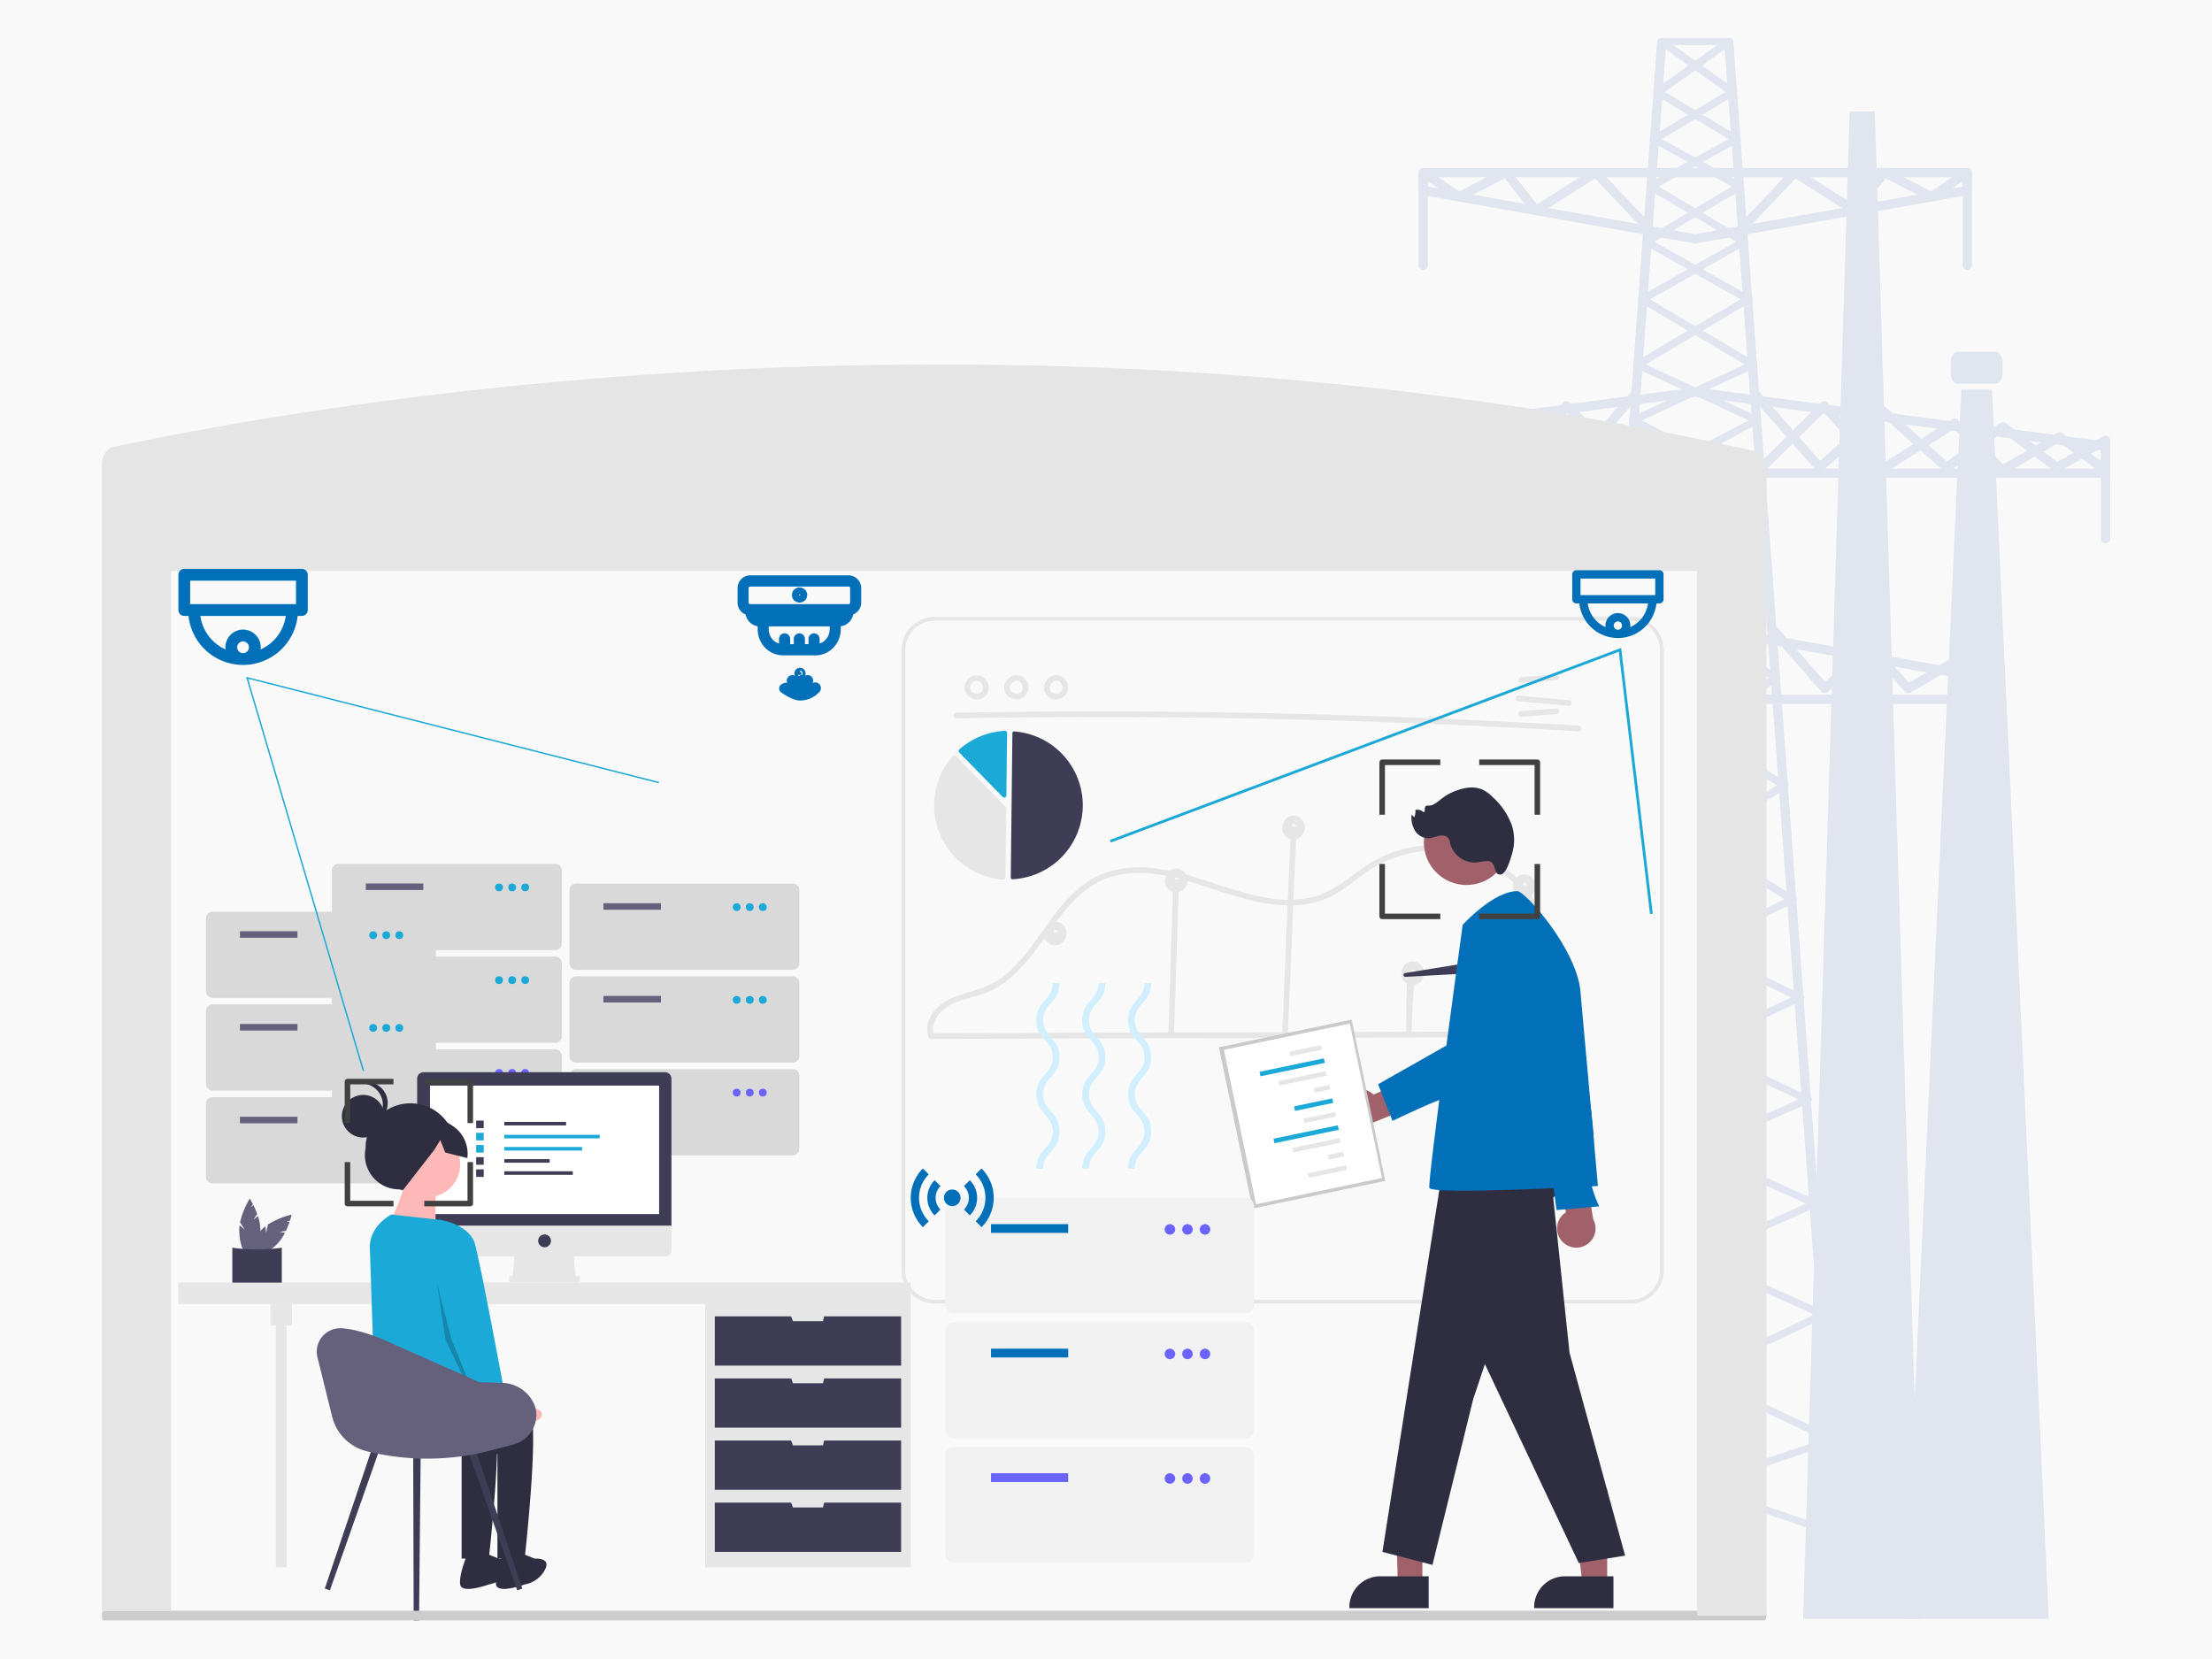 <svg xmlns="http://www.w3.org/2000/svg" xmlns:xlink="http://www.w3.org/1999/xlink" width="800" height="600" viewBox="0 0 800 600"><rect x="0" y="0" width="800" height="600" fill="#808080" stroke="none"/><defs><clipPath id="b"><rect width="800" height="600"></rect></clipPath></defs><g id="a" clip-path="url(#b)"><rect width="800" height="600" fill="#f9f9f9"></rect><g transform="translate(-506.65 -2098.636)"><g transform="translate(969.676 2112.424)"><path d="M233.986-14.258H181.818l20.537-444.521h11.093L233.986-14.258" transform="translate(43.961 585.911)" fill="#e1e5f0"></path><path d="M208.1-452.6H194.324c-1.357,0-2.465-1.7-2.474-3.789l-.022-3.971c-.011-2.107,1.088-3.82,2.452-3.82H208.14c1.366,0,2.463,1.713,2.452,3.82l-.02,3.971c-.011,2.094-1.119,3.789-2.476,3.789" transform="translate(50.653 577.628)" fill="#e1e5f0"></path><path d="M202.612,155.535H159.829L176.673-389.55h9.1l16.842,545.085" transform="translate(29.258 416.118)" fill="#e1e5f0"></path><path d="M181.381-384.484h-11.3c-1.112,0-2.022-1.39-2.031-3.108l-.016-3.255c-.009-1.731.89-3.135,2.011-3.135h11.367c1.119,0,2.02,1.4,2.009,3.135l-.016,3.255c-.009,1.718-.917,3.108-2.029,3.108" transform="translate(34.747 565.984)" fill="#e1e5f0"></path><g transform="translate(0 0)"><path d="M212.546,41.561a1.539,1.539,0,0,1-1.664-1.2L169.244-527.4H148.152L106.514,40.363a1.523,1.523,0,0,1-1.76,1.2c-.92-.039-1.624-.639-1.573-1.34l41.725-568.957a1.542,1.542,0,0,1,1.666-1.2h24.249a1.541,1.541,0,0,1,1.666,1.2L214.215,40.22c.051.7-.654,1.3-1.573,1.34h-.1" transform="translate(-8.619 529.936)" fill="#e1e5f0"></path><path d="M105.818,12.6a1.764,1.764,0,0,1-1.524-.742c-.376-.632,0-1.375.842-1.657l99.07-33.324L110.844-67.255a1.22,1.22,0,0,1-.78-1.077,1.244,1.244,0,0,1,.814-1.063l87.249-39.023L116.652-145a1.235,1.235,0,0,1-.812-1.062,1.221,1.221,0,0,1,.783-1.077l76.121-35.831-70.77-34.379a1.242,1.242,0,0,1-.76-.985,1.145,1.145,0,0,1,.611-1.04l65.716-40.294-59.785-37.9a1.156,1.156,0,0,1-.593-.953,1.15,1.15,0,0,1,.582-.957l54.291-35.007-49.19-31.789a1.139,1.139,0,0,1-.58-1.012,1.215,1.215,0,0,1,.707-.965L177.315-391.7l-40.949-19.017a1.252,1.252,0,0,1-.789-.995,1.154,1.154,0,0,1,.63-1.057l38.164-22.68L139.54-455.3a1.191,1.191,0,0,1-.66-.987,1.173,1.173,0,0,1,.63-1l31.809-19-29.008-16.1a1.2,1.2,0,0,1-.677-.985,1.167,1.167,0,0,1,.626-1L169-510.473l-24.221-17.3a1.049,1.049,0,0,1-.06-1.773,2.07,2.07,0,0,1,2.359-.045L172.683-511.3a1.13,1.13,0,0,1,.518.963,1.2,1.2,0,0,1-.625.926l-26.537,15.98,29.016,16.109a1.192,1.192,0,0,1,.676.987,1.168,1.168,0,0,1-.63,1l-31.832,19.01,34.836,19.854a1.184,1.184,0,0,1,.661.987,1.172,1.172,0,0,1-.634,1L140.145-411.91l41.075,19.075a1.247,1.247,0,0,1,.792,1.03,1.188,1.188,0,0,1-.707,1.062l-44.658,23.619,49.039,31.692a1.152,1.152,0,0,1,.581.951,1.157,1.157,0,0,1-.583.952l-54.276,35,59.825,37.926a1.154,1.154,0,0,1,.592.968,1.171,1.171,0,0,1-.614.962l-65.5,40.16L196.758-184a1.218,1.218,0,0,1,.763,1.064,1.23,1.23,0,0,1-.783,1.054L120.707-146.1l81.538,36.605a1.236,1.236,0,0,1,.812,1.077,1.237,1.237,0,0,1-.817,1.077L114.931-68.287,208.623-24a1.194,1.194,0,0,1,.776,1.149,1.323,1.323,0,0,1-.983,1.057L106.5,12.485a2.1,2.1,0,0,1-.68.11" transform="translate(-7.971 529.936)" fill="#e1e5f0"></path><path d="M209.26,12.6a2.114,2.114,0,0,1-.681-.11L106.661-21.8a1.325,1.325,0,0,1-.983-1.057A1.2,1.2,0,0,1,106.454-24l93.693-44.284L112.838-107.34a1.237,1.237,0,0,1-.815-1.077,1.234,1.234,0,0,1,.813-1.077L194.372-146.1l-76.031-35.787a1.229,1.229,0,0,1-.783-1.053,1.216,1.216,0,0,1,.763-1.064l71.045-34.513-65.5-40.16a1.171,1.171,0,0,1-.614-.962,1.152,1.152,0,0,1,.594-.968l59.824-37.926-54.278-35a1.156,1.156,0,0,1-.582-.952,1.153,1.153,0,0,1,.581-.951l49.039-31.692-44.657-23.619a1.185,1.185,0,0,1-.707-1.062,1.241,1.241,0,0,1,.791-1.03l41.073-19.075-37.987-22.575a1.171,1.171,0,0,1-.633-1,1.185,1.185,0,0,1,.66-.987l34.837-19.854-31.833-19.01a1.171,1.171,0,0,1-.63-1,1.2,1.2,0,0,1,.677-.987l29.016-16.109L142.5-509.413a1.19,1.19,0,0,1-.625-.926,1.121,1.121,0,0,1,.518-.962l25.608-18.289a2.07,2.07,0,0,1,2.358.045,1.05,1.05,0,0,1-.06,1.773l-24.223,17.3,26.737,16.1a1.162,1.162,0,0,1,.625,1,1.194,1.194,0,0,1-.676.985l-29.008,16.1,31.811,19a1.176,1.176,0,0,1,.63,1,1.2,1.2,0,0,1-.661.986l-34.832,19.851,38.165,22.68a1.153,1.153,0,0,1,.63,1.057,1.253,1.253,0,0,1-.788.995L137.764-391.7l44.342,23.451a1.213,1.213,0,0,1,.705.965,1.131,1.131,0,0,1-.578,1.012l-49.19,31.789,54.291,35.006a1.15,1.15,0,0,1,.581.957,1.158,1.158,0,0,1-.592.953l-59.786,37.9,65.715,40.294a1.146,1.146,0,0,1,.612,1.04,1.239,1.239,0,0,1-.761.985l-70.769,34.379,76.122,35.831a1.223,1.223,0,0,1,.783,1.077,1.236,1.236,0,0,1-.814,1.062L116.95-108.418,204.2-69.4a1.241,1.241,0,0,1,.814,1.063,1.218,1.218,0,0,1-.779,1.077L110.873-23.128,209.943,10.2c.841.282,1.217,1.025.841,1.657a1.761,1.761,0,0,1-1.524.742" transform="translate(-6.951 529.937)" fill="#e1e5f0"></path><path d="M79.842-495.047l96.691,17.176,96.689-17.176v-3.413H79.842Zm96.691,20.537a1.866,1.866,0,0,1-.294-.024L77.882-492.006a1.67,1.67,0,0,1-1.377-1.644v-6.479a1.669,1.669,0,0,1,1.669-1.669H274.891a1.669,1.669,0,0,1,1.669,1.669v6.479a1.67,1.67,0,0,1-1.377,1.644l-98.357,17.472a1.859,1.859,0,0,1-.291.024" transform="translate(-26.454 548.751)" fill="#e1e5f0"></path><path d="M78.174-464.878a1.669,1.669,0,0,1-1.669-1.669v-33.582a1.668,1.668,0,0,1,.888-1.475,1.664,1.664,0,0,1,1.718.093l12.111,8.221,16.1-8.321a1.666,1.666,0,0,1,2.074.447l9.906,12.537,20.326-12.913a1.672,1.672,0,0,1,2.1.26l20.086,21.122a1.667,1.667,0,0,1-.06,2.358,1.667,1.667,0,0,1-2.359-.06l-19.14-20.126L119.819-485a1.668,1.668,0,0,1-2.2-.374l-9.985-12.639-15.756,8.145a1.672,1.672,0,0,1-1.7-.1l-10.327-7.01v30.433a1.669,1.669,0,0,1-1.669,1.669" transform="translate(-26.454 548.75)" fill="#e1e5f0"></path><path d="M229.1-464.878a1.669,1.669,0,0,1-1.669-1.669V-496.98L217.1-489.97a1.67,1.67,0,0,1-1.7.1l-15.756-8.145-9.985,12.639a1.671,1.671,0,0,1-2.2.374l-20.437-12.982-19.142,20.126a1.667,1.667,0,0,1-2.358.06,1.665,1.665,0,0,1-.06-2.358l20.088-21.123a1.669,1.669,0,0,1,2.1-.26l20.328,12.913,9.9-12.537a1.668,1.668,0,0,1,2.076-.447l16.1,8.321,12.112-8.221a1.662,1.662,0,0,1,1.718-.093,1.666,1.666,0,0,1,.888,1.475v33.581a1.669,1.669,0,0,1-1.669,1.669" transform="translate(19.339 548.75)" fill="#e1e5f0"></path><path d="M74-335.2H286.868v-4.056l-106.431-18.9L74-339.259Zm214.533,3.337H72.335a1.669,1.669,0,0,1-1.669-1.669v-7.122a1.67,1.67,0,0,1,1.377-1.644l108.1-19.2a1.617,1.617,0,0,1,.585,0l108.1,19.2a1.67,1.67,0,0,1,1.377,1.644v7.122a1.669,1.669,0,0,1-1.669,1.669" transform="translate(-30.358 572.675)" fill="#e1e5f0"></path><path d="M72.335-302.584a1.667,1.667,0,0,1-1.669-1.666v-31.283a1.67,1.67,0,0,1,.84-1.448L87.1-345.915a1.669,1.669,0,0,1,1.664,0l14.308,8.259,12.814-14.083a1.669,1.669,0,0,1,1.158-.543,1.634,1.634,0,0,1,1.2.436l15.217,13.927,17.628-20.057a1.672,1.672,0,0,1,2.355-.151,1.67,1.67,0,0,1,.152,2.356l-18.753,21.334a1.677,1.677,0,0,1-1.164.565,1.761,1.761,0,0,1-1.217-.436l-15.237-13.948L104.638-334.41a1.665,1.665,0,0,1-2.068.32l-14.641-8.452L74-334.568v30.318a1.667,1.667,0,0,1-1.669,1.666" transform="translate(-30.358 570.743)" fill="#e1e5f0"></path><path d="M233.964-302.584a1.667,1.667,0,0,1-1.669-1.666v-30.318l-13.923-7.974-14.642,8.452a1.666,1.666,0,0,1-2.069-.32l-12.59-13.841L173.834-334.3a1.783,1.783,0,0,1-1.217.436,1.676,1.676,0,0,1-1.164-.565L152.7-355.766a1.671,1.671,0,0,1,.151-2.356,1.671,1.671,0,0,1,2.356.151l17.627,20.057,15.218-13.927a1.678,1.678,0,0,1,1.2-.436,1.677,1.677,0,0,1,1.159.543l12.813,14.083,14.308-8.259a1.671,1.671,0,0,1,1.664,0l15.594,8.933a1.669,1.669,0,0,1,.841,1.448v31.283a1.667,1.667,0,0,1-1.669,1.666" transform="translate(24.214 570.743)" fill="#e1e5f0"></path><path d="M49.847-399.663H343.329v-6.646l-146.74-19.365L49.847-406.308ZM345-396.325H48.178a1.669,1.669,0,0,1-1.669-1.669v-9.778a1.672,1.672,0,0,1,1.451-1.655L196.369-429.01a1.609,1.609,0,0,1,.438,0l148.409,19.583a1.672,1.672,0,0,1,1.451,1.655v9.778A1.669,1.669,0,0,1,345-396.325" transform="translate(-46.51 555.368)" fill="#e1e5f0"></path><path d="M48.178-371.7a1.669,1.669,0,0,1-1.669-1.669v-35.553a1.667,1.667,0,0,1,.822-1.437,1.66,1.66,0,0,1,1.655-.022l16.684,9.253,18.656-14.03a1.672,1.672,0,0,1,1.98-.02l19.261,13.9,21.922-19.5a1.673,1.673,0,0,1,2.216,0l21.757,19.28,22.186-25.241A1.67,1.67,0,0,1,176-426.9a1.671,1.671,0,0,1,.152,2.356l-23.292,26.5a1.677,1.677,0,0,1-1.15.565,1.676,1.676,0,0,1-1.211-.416L128.6-417.3l-21.815,19.407a1.67,1.67,0,0,1-2.086.1l-19.35-13.961L66.812-397.806a1.675,1.675,0,0,1-1.812.125l-15.153-8.405v32.72a1.669,1.669,0,0,1-1.669,1.669" transform="translate(-46.51 554.391)" fill="#e1e5f0"></path><path d="M48.179-398.793a1.665,1.665,0,0,1-1.356-.694,1.669,1.669,0,0,1,.381-2.329l16.639-11.974a1.665,1.665,0,0,1,1.813-.087l19.492,11.335,16.459-16.094a1.668,1.668,0,0,1,2.065-.214l25.384,16.214,19.613-22.137a1.673,1.673,0,0,1,1.194-.561,1.671,1.671,0,0,1,1.228.481l23.5,23.2a1.669,1.669,0,0,1,.015,2.361,1.67,1.67,0,0,1-2.359.016L150-421.239l-19.392,21.886a1.668,1.668,0,0,1-2.147.3l-25.468-16.27L86.574-399.269a1.662,1.662,0,0,1-2,.249L64.915-410.449,49.153-399.107a1.663,1.663,0,0,1-.973.314" transform="translate(-46.51 556.669)" fill="#e1e5f0"></path><path d="M276.841-371.7a1.669,1.669,0,0,1-1.669-1.669v-32.72l-15.153,8.405a1.677,1.677,0,0,1-1.813-.125l-18.537-13.943-19.352,13.961a1.674,1.674,0,0,1-2.085-.1L196.418-417.3l-21.9,19.409a1.654,1.654,0,0,1-1.212.416,1.677,1.677,0,0,1-1.148-.565l-23.292-26.5a1.669,1.669,0,0,1,.151-2.356,1.671,1.671,0,0,1,2.356.153L173.556-401.5l21.757-19.28a1.672,1.672,0,0,1,2.216,0l21.921,19.5,19.263-13.9a1.673,1.673,0,0,1,1.98.02l18.655,14.03,16.684-9.253a1.67,1.67,0,0,1,1.655.022,1.668,1.668,0,0,1,.823,1.437v35.553a1.669,1.669,0,0,1-1.669,1.669" transform="translate(21.647 554.391)" fill="#e1e5f0"></path><path d="M276.248-398.793a1.666,1.666,0,0,1-.974-.314l-15.761-11.342L239.857-399.02a1.663,1.663,0,0,1-2-.249l-16.419-16.056-25.468,16.27a1.673,1.673,0,0,1-2.149-.3l-19.392-21.886-22.25,21.966a1.669,1.669,0,0,1-2.361-.016,1.669,1.669,0,0,1,.016-2.361l23.505-23.2a1.668,1.668,0,0,1,1.226-.481,1.671,1.671,0,0,1,1.195.561l19.614,22.137,25.383-16.214a1.662,1.662,0,0,1,2.065.213l16.459,16.094,19.494-11.335a1.666,1.666,0,0,1,1.813.087l16.639,11.974a1.67,1.67,0,0,1,.38,2.329,1.668,1.668,0,0,1-1.355.694" transform="translate(22.24 556.669)" fill="#e1e5f0"></path></g></g><path d="M0,0H555.509V380.855H0Z" transform="translate(570.807 2303.995)" fill="#f9f9f9"></path><g transform="translate(712.604 2418.206)"><path d="M667.164,439.57H588.736a2.365,2.365,0,0,1-2.362-2.362V410.75a2.365,2.365,0,0,1,2.362-2.362h78.428a2.365,2.365,0,0,1,2.362,2.362v26.458A2.365,2.365,0,0,1,667.164,439.57Z" transform="translate(-586.373 -408.388)" fill="#d9d9d9"></path><rect width="20.788" height="2.362" transform="translate(12.284 7.087)" fill="#65617d"></rect><ellipse cx="1.417" cy="1.417" rx="1.417" ry="1.417" transform="translate(59.057 7.087)" fill="#1ba9d7"></ellipse><ellipse cx="1.417" cy="1.417" rx="1.417" ry="1.417" transform="translate(63.782 7.087)" fill="#1ba9d7"></ellipse><ellipse cx="1.417" cy="1.417" rx="1.417" ry="1.417" transform="translate(68.506 7.087)" fill="#1ba9d7"></ellipse><path d="M667.164,552.625H588.736a2.365,2.365,0,0,1-2.362-2.362V523.8a2.365,2.365,0,0,1,2.362-2.362h78.428a2.365,2.365,0,0,1,2.362,2.362v26.458A2.365,2.365,0,0,1,667.164,552.625Z" transform="translate(-586.373 -487.897)" fill="#d9d9d9"></path><rect width="20.788" height="2.362" transform="translate(12.284 40.632)" fill="#65617d"></rect><ellipse cx="1.417" cy="1.417" rx="1.417" ry="1.417" transform="translate(59.057 40.632)" fill="#1ba9d7"></ellipse><ellipse cx="1.417" cy="1.417" rx="1.417" ry="1.417" transform="translate(63.782 40.632)" fill="#1ba9d7"></ellipse><ellipse cx="1.417" cy="1.417" rx="1.417" ry="1.417" transform="translate(68.506 40.632)" fill="#1ba9d7"></ellipse><path d="M667.164,665.679H588.736a2.365,2.365,0,0,1-2.362-2.362V636.859a2.365,2.365,0,0,1,2.362-2.362h78.428a2.365,2.365,0,0,1,2.362,2.362v26.458a2.365,2.365,0,0,1-2.362,2.362Z" transform="translate(-586.373 -567.407)" fill="#d9d9d9"></path><rect width="20.788" height="2.362" transform="translate(12.284 74.176)" fill="#65617d"></rect><ellipse cx="1.417" cy="1.417" rx="1.417" ry="1.417" transform="translate(59.057 74.176)" fill="#6c63ff"></ellipse><ellipse cx="1.417" cy="1.417" rx="1.417" ry="1.417" transform="translate(63.782 74.176)" fill="#6c63ff"></ellipse><ellipse cx="1.417" cy="1.417" rx="1.417" ry="1.417" transform="translate(68.506 74.176)" fill="#6c63ff"></ellipse></g><g transform="translate(626.672 2411.07)"><path d="M667.164,439.57H588.736a2.365,2.365,0,0,1-2.362-2.362V410.75a2.365,2.365,0,0,1,2.362-2.362h78.428a2.365,2.365,0,0,1,2.362,2.362v26.458A2.365,2.365,0,0,1,667.164,439.57Z" transform="translate(-586.373 -408.388)" fill="#d9d9d9"></path><rect width="20.788" height="2.362" transform="translate(12.284 7.087)" fill="#65617d"></rect><ellipse cx="1.417" cy="1.417" rx="1.417" ry="1.417" transform="translate(59.057 7.087)" fill="#1ba9d7"></ellipse><ellipse cx="1.417" cy="1.417" rx="1.417" ry="1.417" transform="translate(63.782 7.087)" fill="#1ba9d7"></ellipse><ellipse cx="1.417" cy="1.417" rx="1.417" ry="1.417" transform="translate(68.506 7.087)" fill="#1ba9d7"></ellipse><path d="M667.164,552.625H588.736a2.365,2.365,0,0,1-2.362-2.362V523.8a2.365,2.365,0,0,1,2.362-2.362h78.428a2.365,2.365,0,0,1,2.362,2.362v26.458A2.365,2.365,0,0,1,667.164,552.625Z" transform="translate(-586.373 -487.897)" fill="#d9d9d9"></path><rect width="20.788" height="2.362" transform="translate(12.284 40.632)" fill="#65617d"></rect><ellipse cx="1.417" cy="1.417" rx="1.417" ry="1.417" transform="translate(59.057 40.632)" fill="#1ba9d7"></ellipse><ellipse cx="1.417" cy="1.417" rx="1.417" ry="1.417" transform="translate(63.782 40.632)" fill="#1ba9d7"></ellipse><ellipse cx="1.417" cy="1.417" rx="1.417" ry="1.417" transform="translate(68.506 40.632)" fill="#1ba9d7"></ellipse><path d="M667.164,665.679H588.736a2.365,2.365,0,0,1-2.362-2.362V636.859a2.365,2.365,0,0,1,2.362-2.362h78.428a2.365,2.365,0,0,1,2.362,2.362v26.458a2.365,2.365,0,0,1-2.362,2.362Z" transform="translate(-586.373 -567.407)" fill="#d9d9d9"></path><rect width="20.788" height="2.362" transform="translate(12.284 74.176)" fill="#65617d"></rect><ellipse cx="1.417" cy="1.417" rx="1.417" ry="1.417" transform="translate(59.057 74.176)" fill="#6c63ff"></ellipse><ellipse cx="1.417" cy="1.417" rx="1.417" ry="1.417" transform="translate(63.782 74.176)" fill="#6c63ff"></ellipse><ellipse cx="1.417" cy="1.417" rx="1.417" ry="1.417" transform="translate(68.506 74.176)" fill="#6c63ff"></ellipse></g><g transform="translate(581.144 2428.345)"><path d="M667.164,439.57H588.736a2.365,2.365,0,0,1-2.362-2.362V410.75a2.365,2.365,0,0,1,2.362-2.362h78.428a2.365,2.365,0,0,1,2.362,2.362v26.458A2.365,2.365,0,0,1,667.164,439.57Z" transform="translate(-586.373 -408.388)" fill="#d9d9d9"></path><rect width="20.788" height="2.362" transform="translate(12.284 7.087)" fill="#65617d"></rect><ellipse cx="1.417" cy="1.417" rx="1.417" ry="1.417" transform="translate(59.057 7.087)" fill="#1ba9d7"></ellipse><ellipse cx="1.417" cy="1.417" rx="1.417" ry="1.417" transform="translate(63.782 7.087)" fill="#1ba9d7"></ellipse><ellipse cx="1.417" cy="1.417" rx="1.417" ry="1.417" transform="translate(68.506 7.087)" fill="#1ba9d7"></ellipse><path d="M667.164,552.625H588.736a2.365,2.365,0,0,1-2.362-2.362V523.8a2.365,2.365,0,0,1,2.362-2.362h78.428a2.365,2.365,0,0,1,2.362,2.362v26.458A2.365,2.365,0,0,1,667.164,552.625Z" transform="translate(-586.373 -487.897)" fill="#d9d9d9"></path><rect width="20.788" height="2.362" transform="translate(12.284 40.632)" fill="#65617d"></rect><ellipse cx="1.417" cy="1.417" rx="1.417" ry="1.417" transform="translate(59.057 40.632)" fill="#1ba9d7"></ellipse><ellipse cx="1.417" cy="1.417" rx="1.417" ry="1.417" transform="translate(63.782 40.632)" fill="#1ba9d7"></ellipse><ellipse cx="1.417" cy="1.417" rx="1.417" ry="1.417" transform="translate(68.506 40.632)" fill="#1ba9d7"></ellipse><path d="M667.164,665.679H588.736a2.365,2.365,0,0,1-2.362-2.362V636.859a2.365,2.365,0,0,1,2.362-2.362h78.428a2.365,2.365,0,0,1,2.362,2.362v26.458a2.365,2.365,0,0,1-2.362,2.362Z" transform="translate(-586.373 -567.407)" fill="#d9d9d9"></path><rect width="20.788" height="2.362" transform="translate(12.284 74.176)" fill="#65617d"></rect><ellipse cx="1.417" cy="1.417" rx="1.417" ry="1.417" transform="translate(59.057 74.176)" fill="#6c63ff"></ellipse><ellipse cx="1.417" cy="1.417" rx="1.417" ry="1.417" transform="translate(63.782 74.176)" fill="#6c63ff"></ellipse><ellipse cx="1.417" cy="1.417" rx="1.417" ry="1.417" transform="translate(68.506 74.176)" fill="#6c63ff"></ellipse></g><g transform="translate(832.693 2321.746)"><path d="M165.43,249.831q43.955-.764,87.919-.22t87.886,2.411q24.65,1.045,49.28,2.5c1.319.078,1.315-1.974,0-2.052q-43.885-2.6-87.833-3.886t-87.91-1.257q-24.672.016-49.342.447a1.027,1.027,0,0,0,0,2.052Z" transform="translate(-145.596 -213.142)" fill="#e6e6e6"></path><path d="M463.967,230.785l12.813-.954c1.309-.1,1.32-2.15,0-2.052l-12.813.954C462.658,228.83,462.647,230.883,463.967,230.785Z" transform="translate(-239.918 -206.964)" fill="#e6e6e6"></path><path d="M463.967,248.785l12.813-.954c1.309-.1,1.32-2.15,0-2.052l-12.813.954C462.658,246.83,462.647,248.883,463.967,248.785Z" transform="translate(-239.918 -212.651)" fill="#e6e6e6"></path><path d="M462.559,241l18.218,1.655c1.315.119,1.307-1.933,0-2.052l-18.218-1.655C461.244,238.833,461.252,240.886,462.559,241Z" transform="translate(-239.474 -210.494)" fill="#e6e6e6"></path><path d="M174.839,228.141a4.539,4.539,0,0,0-4.2,2.74,4.086,4.086,0,0,0,.94,4.854,4.858,4.858,0,0,0,4.6.935,4.106,4.106,0,0,0,2.752-3.86,4.588,4.588,0,0,0-2.858-4.425,1.03,1.03,0,0,0-1.262.717,1.055,1.055,0,0,0,.717,1.262c.179.069-.163-.088,0,0,.069.037.139.071.206.111s.112.071.168.107c.192.125-.094-.092.029.021.106.1.211.193.308.3.036.041.179.154.068.075-.085-.06-.033-.046,0,0s.051.073.076.11a3.658,3.658,0,0,1,.218.376c.015.03.029.061.044.091.029.056.07.071,0,0s-.023-.062,0,0c.015.042.032.084.047.127a3.949,3.949,0,0,1,.121.422c.015.066.027.132.04.2.046.236-.007-.146,0,.029.009.146.02.291.017.437q0,.1-.009.2c0,.033-.006.067-.008.1-.011.161-.011-.059.012-.074a1.9,1.9,0,0,0-.093.422c-.018.064-.04.126-.061.189-.071.22.067-.12-.009.03a3.752,3.752,0,0,1-.21.376c-.033.051-.159.165-.056.086s-.059.063-.1.1-.1.1-.146.143a1.176,1.176,0,0,1-.1.088c-.007,0,.171-.119.076-.058-.122.078-.237.161-.366.229-.015.008-.179.084-.179.087-.007-.028.211-.077.061-.028l-.094.033a3.352,3.352,0,0,1-.417.111c-.032.006-.067.01-.1.018-.106.027.1-.016.108-.013a.894.894,0,0,0-.234.021,3.819,3.819,0,0,1-.437,0l-.1-.007c-.078,0-.136-.061-.032,0,.08.047.074.013,0,0l-.1-.018a3.967,3.967,0,0,1-.427-.1c-.075-.023-.149-.05-.224-.076a.6.6,0,0,1-.094-.036c0-.008.192.092.09.037-.128-.069-.261-.127-.386-.2-.067-.04-.131-.084-.2-.127a.636.636,0,0,1-.081-.058c0-.009.159.137.077.058-.1-.1-.216-.188-.314-.294l-.066-.074-.022-.025q-.083-.1,0,0c.054.016.052.076,0,0l-.056-.082a2.144,2.144,0,0,1-.212-.379s.089.247.025.058c-.012-.036-.026-.071-.038-.107q-.035-.107-.062-.216c-.018-.072-.027-.146-.045-.218-.03-.121.018.1.012.09s-.01-.122-.011-.147c-.008-.161.01-.317.013-.477,0-.124-.01.1-.013.09a.347.347,0,0,1,.019-.109c.019-.084.036-.169.059-.252s.056-.19.09-.283c.013-.035.028-.069.04-.1.043-.129-.086.156-.015.039.1-.16.17-.333.274-.491.025-.037.174-.246.095-.141s.081-.094.111-.128c.126-.14.274-.255.4-.389.077-.079-.054.039-.062.045.04-.029.08-.059.121-.087q.107-.074.219-.139c.084-.049.179-.086.261-.138s-.074.027-.077.029a.76.76,0,0,1,.137-.052c.079-.028.425-.177.5-.131,0,0-.262.021-.053.007.049,0,.1-.008.148-.01.1,0,.2,0,.3,0a1.033,1.033,0,0,0,1.026-1.026,1.049,1.049,0,0,0-1.026-1.026Z" transform="translate(-147.423 -207.079)" fill="#e6e6e6"></path><path d="M195.839,228.141a4.539,4.539,0,0,0-4.2,2.74,4.086,4.086,0,0,0,.94,4.854,4.858,4.858,0,0,0,4.6.935,4.106,4.106,0,0,0,2.752-3.86,4.588,4.588,0,0,0-2.858-4.425,1.03,1.03,0,0,0-1.262.717,1.055,1.055,0,0,0,.717,1.262c.179.069-.163-.088,0,0,.069.037.139.071.206.111s.112.071.168.107c.192.125-.093-.092.029.021.106.1.211.193.308.3.037.041.179.154.068.075-.085-.06-.033-.046,0,0s.051.073.076.11a3.655,3.655,0,0,1,.218.376c.015.03.029.061.044.091.029.056.07.071,0,0s-.023-.062,0,0c.015.042.032.084.047.127a3.942,3.942,0,0,1,.121.422c.015.066.027.132.04.2.046.236-.007-.146,0,.029.009.146.02.291.017.437q0,.1-.009.2c0,.033-.006.067-.008.1-.011.161-.011-.059.012-.074a1.9,1.9,0,0,0-.093.422c-.018.064-.04.126-.061.189-.071.22.067-.12-.009.03a3.761,3.761,0,0,1-.21.376c-.033.051-.159.165-.056.086s-.059.063-.1.1-.1.1-.146.143a1.172,1.172,0,0,1-.1.088c-.007,0,.171-.119.076-.058-.122.078-.237.161-.366.229-.015.008-.179.084-.179.087-.007-.028.211-.077.061-.028l-.094.033a3.351,3.351,0,0,1-.417.111c-.032.006-.066.01-.1.018-.106.027.1-.016.108-.013a.894.894,0,0,0-.234.021,3.819,3.819,0,0,1-.437,0l-.1-.007c-.078,0-.136-.061-.032,0,.08.047.074.013,0,0l-.1-.018a3.971,3.971,0,0,1-.427-.1c-.075-.023-.149-.05-.224-.076a.6.6,0,0,1-.094-.036c0-.008.192.092.09.037-.128-.069-.261-.127-.386-.2-.067-.04-.131-.084-.2-.127a.635.635,0,0,1-.081-.058c0-.009.159.137.077.058-.1-.1-.216-.188-.314-.294l-.066-.074-.022-.025q-.083-.1,0,0c.054.016.052.076,0,0l-.056-.082a2.144,2.144,0,0,1-.212-.379s.089.247.025.058c-.012-.036-.026-.071-.038-.107q-.035-.107-.062-.216c-.018-.072-.027-.146-.045-.218-.03-.121.018.1.012.09s-.01-.122-.011-.147c-.008-.161.01-.317.013-.477,0-.124-.01.1-.013.09a.348.348,0,0,1,.019-.109c.019-.084.036-.169.059-.252s.056-.19.09-.283c.013-.035.028-.069.04-.1.043-.129-.086.156-.015.039.1-.16.17-.333.274-.491.025-.037.174-.246.095-.141s.081-.094.111-.128c.126-.14.274-.255.4-.389.077-.079-.054.039-.062.045.04-.029.08-.059.121-.087q.107-.074.219-.139c.084-.049.179-.086.261-.138s-.074.027-.077.029a.76.76,0,0,1,.137-.052c.079-.028.425-.177.5-.131,0,0-.262.021-.053.007.049,0,.1-.008.148-.01.1,0,.2,0,.3,0a1.033,1.033,0,0,0,1.026-1.026,1.049,1.049,0,0,0-1.026-1.026Z" transform="translate(-154.058 -207.079)" fill="#e6e6e6"></path><path d="M216.839,228.141a4.539,4.539,0,0,0-4.2,2.74,4.086,4.086,0,0,0,.94,4.854,4.858,4.858,0,0,0,4.6.935,4.106,4.106,0,0,0,2.752-3.86,4.588,4.588,0,0,0-2.858-4.425,1.03,1.03,0,0,0-1.262.717,1.055,1.055,0,0,0,.717,1.262c.179.069-.163-.088,0,0,.069.037.139.071.206.111s.112.071.168.107c.192.125-.094-.092.029.021.106.1.211.193.308.3.036.041.179.154.068.075-.085-.06-.033-.046,0,0s.051.073.076.11a3.65,3.65,0,0,1,.218.376c.015.03.029.061.044.091.029.056.07.071,0,0s-.023-.062,0,0c.015.042.032.084.047.127a3.956,3.956,0,0,1,.121.422c.015.066.027.132.04.2.046.236-.007-.146,0,.029.009.146.02.291.017.437q0,.1-.009.2c0,.033-.006.067-.008.1-.011.161-.011-.059.012-.074a1.894,1.894,0,0,0-.093.422c-.018.064-.04.126-.061.189-.071.22.067-.12-.009.03a3.755,3.755,0,0,1-.21.376c-.033.051-.159.165-.056.086s-.059.063-.1.1-.1.1-.146.143a1.175,1.175,0,0,1-.1.088c-.007,0,.171-.119.076-.058-.122.078-.237.161-.366.229-.015.008-.179.084-.179.087-.007-.028.211-.077.061-.028l-.094.033a3.353,3.353,0,0,1-.417.111c-.032.006-.067.01-.1.018-.106.027.1-.016.108-.013a.894.894,0,0,0-.233.021,3.819,3.819,0,0,1-.437,0l-.1-.007c-.078,0-.136-.061-.032,0,.08.047.074.013,0,0l-.1-.018a3.97,3.97,0,0,1-.427-.1c-.075-.023-.149-.05-.224-.076a.6.6,0,0,1-.094-.036c0-.008.192.092.09.037-.128-.069-.261-.127-.386-.2-.067-.04-.131-.084-.2-.127a.633.633,0,0,1-.081-.058c0-.009.159.137.077.058-.1-.1-.216-.188-.314-.294l-.066-.074-.022-.025q-.083-.1,0,0c.054.016.052.076,0,0l-.056-.082a2.141,2.141,0,0,1-.212-.379c.005,0,.089.247.025.058-.012-.036-.026-.071-.038-.107q-.035-.107-.062-.216c-.018-.072-.027-.146-.045-.218-.03-.121.018.1.012.09s-.01-.122-.011-.147c-.008-.161.01-.317.013-.477,0-.124-.01.1-.013.09a.348.348,0,0,1,.019-.109c.019-.084.036-.169.059-.252s.056-.19.09-.283c.013-.035.028-.069.04-.1.043-.129-.086.156-.015.039.1-.16.17-.333.274-.491.025-.037.174-.246.095-.141s.081-.094.111-.128c.126-.14.274-.255.4-.389.077-.079-.054.039-.062.045.04-.029.08-.059.121-.087q.107-.074.219-.139c.084-.049.179-.086.261-.138s-.074.027-.077.029a.76.76,0,0,1,.137-.052c.079-.028.425-.177.5-.131,0,0-.262.021-.053.007.049,0,.1-.008.148-.01.1,0,.2,0,.3,0a1.033,1.033,0,0,0,1.026-1.026,1.049,1.049,0,0,0-1.026-1.026Z" transform="translate(-160.692 -207.079)" fill="#e6e6e6"></path><path d="M400.565,445.665H148.9a12.017,12.017,0,0,1-12-12V209.355a12.017,12.017,0,0,1,12-12H400.565a12.017,12.017,0,0,1,12,12V433.662A12.017,12.017,0,0,1,400.565,445.665ZM148.9,198.72a10.647,10.647,0,0,0-10.635,10.635V433.662A10.647,10.647,0,0,0,148.9,444.3H400.565A10.647,10.647,0,0,0,411.2,433.662V209.355a10.647,10.647,0,0,0-10.635-10.635Z" transform="translate(-136.893 -197.352)" fill="#e6e6e6"></path><path d="M153.373,419.192l88.5-.269,88.051-.268,49.67-.151a1.027,1.027,0,0,0,0-2.052l-88.5.269-88.051.268-49.67.151a1.027,1.027,0,0,0,0,2.052Z" transform="translate(-141.786 -266.575)" fill="#e6e6e6"></path><path d="M279.988,393.961l1.334-40.616.381-11.6c.043-1.321-2.009-1.319-2.052,0l-1.334,40.616-.381,11.6C277.892,395.282,279.945,395.28,279.988,393.961Z" transform="translate(-181.454 -242.658)" fill="#e6e6e6"></path><path d="M341.173,313.6c-.8,14.386-2.293,56.818-3.1,71.2-.074,1.319,1.979,1.315,2.052,0,.8-14.386,2.293-56.818,3.1-71.2C343.3,312.277,341.246,312.281,341.173,313.6Z" transform="translate(-200.454 -233.766)" fill="#e6e6e6"></path><path d="M403.86,392.668l-.252,13.827a1.027,1.027,0,0,0,2.052,0c.3-16.331,1.059-15.8,1.143-20.407a1.027,1.027,0,0,0-2.052,0S404.157,376.337,403.86,392.668Z" transform="translate(-221.159 -256.069)" fill="#e6e6e6"></path><path d="M464.088,343.483l.232,38.792.066,11.108a1.027,1.027,0,0,0,2.052,0l-.232-38.792-.066-11.108a1.027,1.027,0,0,0-2.052,0Z" transform="translate(-240.267 -243.208)" fill="#e6e6e6"></path><path d="M152.93,386.912c-1.7-4.668,2.131-9.158,6.065-11.175,4.714-2.417,10.137-2.965,14.9-5.295,7.1-3.474,12.275-9.708,16.878-15.948,4.738-6.423,9.073-13.316,15.093-18.653a30.231,30.231,0,0,1,10.992-6.361,37.883,37.883,0,0,1,15.878-1.066c10.958,1.334,21.115,5.86,31.688,8.736,9.968,2.712,20.951,4.237,30.735.02,4.971-2.143,9.036-5.736,13.4-8.846a44.666,44.666,0,0,1,13.96-6.734,41.515,41.515,0,0,1,29.692,2.615A39.842,39.842,0,0,1,371,344.037c4.335,10.356,3.771,21.928,2.355,32.828-.366,2.817-.8,5.625-1.242,8.432-.2,1.292,1.774,1.849,1.979.546,1.764-11.24,3.521-22.835,1.327-34.146a41.355,41.355,0,0,0-15.276-24.883,42.441,42.441,0,0,0-27.986-8.832,45.886,45.886,0,0,0-15.374,3.419c-5.075,2.1-9.373,5.211-13.738,8.485-4.488,3.366-9.115,6.151-14.687,7.249a43.758,43.758,0,0,1-16.409-.34c-11.1-2.075-21.454-6.83-32.464-9.267-10.2-2.258-21.208-2.483-30.342,3.279-7.026,4.433-11.991,11.314-16.756,17.959-4.723,6.587-9.506,13.63-16.412,18.13-4.213,2.745-8.949,3.757-13.662,5.3s-9.261,4.158-11.188,9a8.751,8.751,0,0,0-.179,6.262c.448,1.231,2.432.7,1.979-.546Z" transform="translate(-141.178 -235.449)" fill="#e6e6e6"></path><path d="M86.17,166.9h0Z" transform="translate(-30.615 -52.732)" fill="#e6e6e6"></path><path d="M219.773,360.54a4.078,4.078,0,0,0-4.941-1.829,3.589,3.589,0,0,0-2.045,1.9c-.039.093-.062.191-.094.286-.044.072-.1.137-.138.212a4.075,4.075,0,0,0,6.355,4.869,4.389,4.389,0,0,0,.862-5.443Zm-2.57,1.743C217.212,362.335,217.208,362.382,217.2,362.283Zm-.261-.594Zm-1.152.463C215.775,362.128,215.773,362.124,215.79,362.152Zm.273.231C216.128,362.406,216.1,362.4,216.063,362.383Zm.122.058.027-.012a.035.035,0,0,1-.019,0h0l.021,0,0,0-.012,0c.011,0,.012,0,.013,0,.122-.056.039-.029-.031-.007h0a.465.465,0,0,0-.141-.045l-.014-.007c-.039-.028-.238-.183-.054-.02-.04-.035-.08-.07-.117-.108a.534.534,0,0,1-.06-.074q-.036-.062-.07-.125l0-.023c0-.019-.005-.027-.008-.038s0-.024,0-.037a.444.444,0,0,0,.026-.115l.008-.01c.03-.041.055-.089.083-.132-.149.226.058-.025.074-.057,0-.005,0,0,0-.006l.011-.005c.046-.027.09-.057.137-.083s.275-.093.048-.028c.052-.015.1-.033.154-.047l.127-.021.075,0,.051,0c-.038.005.13.041.179.049l.021.016c.042.031.093.058.138.087-.2-.128,0,.01.04.048.023.023.044.047.065.071a.55.55,0,0,1,.053.072c.033.06.067.12.1.179l.009.015a.054.054,0,0,0,0,.006,1.622,1.622,0,0,0,.079.279.223.223,0,0,1,0,.023c0,.052.008.1.008.156v.011a1.124,1.124,0,0,0-1.025-.007Z" transform="translate(-160.661 -248.255)" fill="#e6e6e6"></path><path d="M218.115,364.255s0,0,0,0Z" transform="translate(-162.554 -250.083)" fill="#e6e6e6"></path><path d="M218.113,364.255h0Z" transform="translate(-162.554 -250.083)" fill="#e6e6e6"></path><path d="M218.113,364.257h0Z" transform="translate(-162.552 -250.084)" fill="#e6e6e6"></path><path d="M86.177,166.9Z" transform="translate(-30.619 -52.731)" fill="#e6e6e6"></path><path d="M150.17,138.9h0Z" transform="translate(-50.836 -43.885)" fill="#e6e6e6"></path><path d="M283.773,332.54a4.078,4.078,0,0,0-4.941-1.829,3.589,3.589,0,0,0-2.045,1.9c-.039.093-.062.191-.094.286-.044.072-.1.137-.138.212a4.075,4.075,0,0,0,6.355,4.869A4.389,4.389,0,0,0,283.773,332.54Zm-2.57,1.743C281.212,334.335,281.208,334.382,281.2,334.283Zm-.261-.594Zm-1.152.463C279.775,334.128,279.773,334.124,279.79,334.152Zm.273.231C280.128,334.406,280.1,334.4,280.063,334.383Zm.122.058.027-.012a.035.035,0,0,1-.019,0h0l.021,0,0,0-.012,0c.011,0,.012,0,.013,0,.122-.056.039-.029-.031-.007h0a.467.467,0,0,0-.141-.045l-.014-.007c-.039-.028-.238-.183-.054-.02-.04-.035-.08-.07-.117-.108a.537.537,0,0,1-.06-.074q-.036-.062-.07-.125l0-.023c0-.019-.005-.027-.008-.038s0-.024,0-.037a.443.443,0,0,0,.026-.115l.008-.01c.03-.041.055-.089.083-.132-.149.226.058-.025.074-.057,0-.005,0,0,0-.006l.011-.005c.046-.027.09-.057.137-.083s.275-.093.048-.028c.052-.015.1-.033.154-.047l.127-.021.075,0,.051,0c-.038.005.13.041.179.049l.021.016c.042.031.093.058.138.087-.2-.128,0,.01.041.048.023.023.044.047.065.071a.554.554,0,0,1,.053.073c.033.06.067.12.1.179l.009.015a.046.046,0,0,0,0,.006,1.621,1.621,0,0,0,.079.279c0,.008,0,.015,0,.023,0,.052.007.1.008.156v.011a1.124,1.124,0,0,0-1.025-.007Z" transform="translate(-180.881 -239.408)" fill="#e6e6e6"></path><path d="M282.113,336.257h0Z" transform="translate(-182.773 -241.238)" fill="#e6e6e6"></path><path d="M150.177,138.9Z" transform="translate(-50.839 -43.884)" fill="#e6e6e6"></path><path d="M282.115,336.255s0,0,0,0Z" transform="translate(-182.774 -241.237)" fill="#e6e6e6"></path><path d="M282.113,336.255h0Z" transform="translate(-182.774 -241.237)" fill="#e6e6e6"></path><path d="M212.177,152.9Z" transform="translate(-70.427 -48.308)" fill="#e6e6e6"></path><path d="M345.773,304.54a4.078,4.078,0,0,0-4.941-1.829,3.589,3.589,0,0,0-2.045,1.9c-.039.093-.062.191-.094.286-.045.072-.1.137-.138.212a4.075,4.075,0,0,0,6.355,4.869A4.389,4.389,0,0,0,345.773,304.54Zm-2.57,1.743C343.212,306.335,343.208,306.382,343.2,306.283Zm-.261-.594Zm-1.152.463C341.775,306.128,341.773,306.124,341.79,306.152Zm.273.231C342.128,306.406,342.1,306.4,342.063,306.383Zm.122.058.027-.012a.034.034,0,0,1-.019,0h0l.021,0,0,0-.012,0c.011,0,.012,0,.013,0,.122-.056.039-.029-.031-.007h0a.466.466,0,0,0-.141-.045l-.014-.007c-.039-.028-.238-.183-.054-.021-.04-.035-.08-.07-.117-.108a.532.532,0,0,1-.06-.074q-.036-.062-.07-.125l0-.023c0-.019-.005-.027-.008-.038s0-.024,0-.037a.443.443,0,0,0,.026-.115l.008-.01c.029-.041.055-.089.083-.132-.149.226.058-.025.074-.057,0-.005,0,0,0-.006l.011-.005c.046-.027.09-.057.137-.083s.275-.093.048-.028c.052-.015.1-.033.154-.047l.127-.021.075,0,.051,0c-.038.005.13.041.179.049l.021.016c.042.031.093.058.138.087-.2-.128,0,.01.04.048.023.023.044.047.065.071a.545.545,0,0,1,.053.073c.033.06.067.12.1.179l.009.015a.046.046,0,0,0,0,.006,1.621,1.621,0,0,0,.079.279.222.222,0,0,1,0,.023c0,.052.008.1.008.156v.011a1.124,1.124,0,0,0-1.025-.007Z" transform="translate(-200.469 -230.562)" fill="#e6e6e6"></path><path d="M212.17,152.905h0Z" transform="translate(-70.424 -48.308)" fill="#e6e6e6"></path><path d="M344.113,350.255h0Z" transform="translate(-202.362 -245.66)" fill="#e6e6e6"></path><path d="M344.113,350.257h0Z" transform="translate(-202.361 -245.661)" fill="#e6e6e6"></path><path d="M344.115,350.255s0,0,0,0Z" transform="translate(-202.363 -245.66)" fill="#e6e6e6"></path><path d="M408.773,381.54a4.078,4.078,0,0,0-4.941-1.829,3.589,3.589,0,0,0-2.045,1.9c-.039.093-.062.191-.094.286-.044.072-.1.137-.138.212a4.075,4.075,0,0,0,6.355,4.869,4.389,4.389,0,0,0,.862-5.443Zm-2.57,1.743C406.212,383.335,406.208,383.382,406.2,383.283Zm-.261-.594Zm-1.151.463C404.775,383.128,404.773,383.124,404.79,383.152Zm.273.231C405.128,383.406,405.1,383.4,405.063,383.383Zm.122.058.027-.012a.034.034,0,0,1-.019,0h0l.021,0,0,0-.012,0c.011,0,.012,0,.013,0,.122-.056.039-.029-.031-.007h0a.466.466,0,0,0-.141-.045l-.014-.007c-.039-.028-.238-.183-.054-.02-.04-.035-.08-.07-.117-.108a.536.536,0,0,1-.06-.074q-.036-.062-.07-.126l0-.023c0-.019-.005-.027-.008-.038s0-.024,0-.037a.442.442,0,0,0,.026-.115l.008-.01c.029-.041.055-.089.083-.132-.149.226.058-.025.074-.057,0-.005,0,0,0-.006l.011-.005c.046-.027.09-.057.137-.083s.275-.093.048-.028c.052-.015.1-.033.154-.047l.127-.021.075,0,.051,0c-.038.005.13.041.179.049l.021.016c.042.031.093.058.138.087-.2-.128,0,.01.04.048.023.023.044.047.065.071a.552.552,0,0,1,.053.073c.033.06.067.12.1.179l.009.015a.041.041,0,0,0,0,.006,1.619,1.619,0,0,0,.079.279.222.222,0,0,1,0,.023c0,.052.008.1.008.156v.011a1.124,1.124,0,0,0-1.025-.007Z" transform="translate(-220.374 -254.889)" fill="#e6e6e6"></path><path d="M275.17,121.9h0Z" transform="translate(-90.328 -38.514)" fill="#e6e6e6"></path><path d="M407.113,319.255h0Z" transform="translate(-222.267 -235.866)" fill="#e6e6e6"></path><path d="M407.113,319.257h0Z" transform="translate(-222.265 -235.867)" fill="#e6e6e6"></path><path d="M407.115,319.255s0,0,0,0Z" transform="translate(-222.267 -235.866)" fill="#e6e6e6"></path><path d="M275.177,121.9Z" transform="translate(-90.332 -38.513)" fill="#e6e6e6"></path><path d="M466.113,339.255h0Z" transform="translate(-240.907 -242.185)" fill="#e6e6e6"></path><path d="M467.773,335.54a4.078,4.078,0,0,0-4.941-1.829,3.589,3.589,0,0,0-2.045,1.9c-.039.093-.062.191-.094.286-.045.072-.1.137-.138.212a4.075,4.075,0,0,0,6.355,4.869,4.389,4.389,0,0,0,.862-5.443Zm-2.57,1.743C465.212,337.335,465.208,337.382,465.2,337.283Zm-.261-.594Zm-1.152.463C463.775,337.128,463.773,337.124,463.79,337.152Zm.273.231C464.128,337.406,464.1,337.4,464.063,337.383Zm.122.058.027-.012a.034.034,0,0,1-.019,0h0l.021,0,0,0-.012,0c.011,0,.012,0,.013,0,.122-.056.039-.029-.031-.007h0a.469.469,0,0,0-.141-.045l-.014-.007c-.039-.028-.238-.183-.054-.02-.04-.035-.08-.07-.117-.108a.529.529,0,0,1-.06-.074q-.036-.062-.07-.125l0-.023c0-.019-.005-.027-.008-.038s0-.024,0-.037a.443.443,0,0,0,.026-.115l.008-.01c.03-.041.055-.089.083-.132-.149.226.058-.025.074-.057,0-.005,0,0,0-.006l.011-.005c.046-.027.09-.057.137-.083s.275-.093.048-.028c.052-.015.1-.033.154-.047l.127-.021.075,0,.051,0c-.038.005.13.041.179.049l.021.016c.042.031.093.058.138.087-.2-.128,0,.01.041.048.023.023.044.047.065.071a.544.544,0,0,1,.053.072c.033.06.067.12.1.179l.009.015s0,0,0,.006a1.623,1.623,0,0,0,.079.279c0,.008,0,.015,0,.023,0,.052.007.1.008.156v.011a1.124,1.124,0,0,0-1.025-.007Z" transform="translate(-239.014 -240.356)" fill="#e6e6e6"></path><path d="M334.17,141.9h0Z" transform="translate(-108.969 -44.833)" fill="#e6e6e6"></path><path d="M334.177,141.9Z" transform="translate(-108.972 -44.832)" fill="#e6e6e6"></path><path d="M466.115,339.255s0,0,0,0Z" transform="translate(-240.908 -242.185)" fill="#e6e6e6"></path><path d="M466.113,339.257h0Z" transform="translate(-240.906 -242.185)" fill="#e6e6e6"></path><path d="M434.906,382.815,403.1,384.583a.7.7,0,0,1-.152-1.392l32.51-5.29Z" transform="translate(-220.765 -254.395)" fill="#3f3d56"></path></g><g transform="translate(571.168 2486.419)"><path d="M221.888,445.913l1.319-2.039a30.568,30.568,0,0,0-1.354-3.169l-.853.689.675-1.044c-.644-1.267-1.15-2.066-1.15-2.066A29.3,29.3,0,0,0,217,446.87l1.693,2.617-1.874-1.514a12.372,12.372,0,0,0-.1,1.551c0,5.229,1.708,9.467,3.814,9.467s3.814-4.239,3.814-9.467a16.282,16.282,0,0,0-.873-4.885Z" transform="translate(-194.7 -392.593)" fill="#65617d"></path><path d="M237.387,459.906l2.375-.509a30.568,30.568,0,0,0,1.283-3.2l-1.091-.116,1.216-.261c.441-1.351.647-2.274.647-2.274a29.3,29.3,0,0,0-8.566,3.574l-.653,3.047-.255-2.4a12.362,12.362,0,0,0-1.169,1.024c-3.7,3.7-5.487,7.9-4,9.391s5.694-.3,9.391-4a16.282,16.282,0,0,0,2.838-4.072Z" transform="translate(-200.861 -402.052)" fill="#65617d"></path><path d="M228.007,499.652c-5.507.352-11.507-.021-17.89,0V485.038a64.482,64.482,0,0,0,17.89,0Z" transform="translate(-190.613 -421.567)" fill="#3f3d56"></path><rect width="74.347" height="96.419" transform="translate(190.515 82.673)" fill="#e6e6e6"></rect><rect width="3.872" height="91.385" transform="translate(35.237 87.706)" fill="#e6e6e6"></rect><rect width="264.862" height="7.745" transform="translate(0 76.089)" fill="#e6e6e6"></rect><rect width="7.745" height="7.745" transform="translate(33.301 83.834)" fill="#e6e6e6"></rect><path d="M549.708,489.8l-.436,1.743H538.429l-.653-1.743H510.162v17.813h67.377V489.8Z" transform="translate(-316.162 -401.509)" fill="#3f3d56"></path><path d="M549.708,548.857l-.436,1.742H538.429l-.653-1.742H510.162v17.812h67.377V548.857Z" transform="translate(-316.162 -438.111)" fill="#3f3d56"></path><path d="M549.708,607.918l-.436,1.742H538.429l-.653-1.742H510.162V625.73h67.377V607.918Z" transform="translate(-316.162 -474.713)" fill="#3f3d56"></path><path d="M549.708,666.979l-.436,1.742H538.429l-.653-1.742H510.162v17.812h67.377V666.979Z" transform="translate(-316.162 -511.315)" fill="#3f3d56"></path><path d="M340.552,438.258H317.706l.774-10.068h21.3Z" transform="translate(-196.892 -363.33)" fill="#e6e6e6"></path><rect width="25.557" height="2.323" transform="translate(119.653 73.767)" fill="#e6e6e6"></rect><path d="M475.548,318.128H388.229a2.323,2.323,0,0,0-2.323,2.323v53.243h91.966V320.451a2.323,2.323,0,0,0-2.323-2.323Z" transform="translate(-299.554 -318.128)" fill="#3f3d56"></path><path d="M385.9,464.252v8.712a2.323,2.323,0,0,0,2.323,2.323h87.319a2.323,2.323,0,0,0,2.323-2.323v-8.712Z" transform="translate(-299.554 -408.685)" fill="#e6e6e6"></path><rect width="82.866" height="46.467" transform="translate(90.998 4.84)" fill="#fff"></rect><circle cx="2.323" cy="2.323" r="2.323" transform="translate(130.108 58.665)" fill="#3f3d56"></circle><rect width="22.343" height="1.283" transform="translate(117.87 17.957)" fill="#3f3d56"></rect><rect width="34.503" height="1.283" transform="translate(117.87 22.635)" fill="#1ba9d7"></rect><rect width="28.119" height="1.283" transform="translate(117.87 27.043)" fill="#1ba9d7"></rect><rect width="16.415" height="1.283" transform="translate(117.87 31.434)" fill="#3f3d56"></rect><rect width="24.775" height="1.283" transform="translate(117.87 35.825)" fill="#3f3d56"></rect><rect width="2.736" height="2.736" transform="translate(107.687 17.501)" fill="#3f3d56"></rect><rect width="2.736" height="2.736" transform="translate(107.687 21.909)" fill="#1ba9d7"></rect><rect width="2.736" height="2.736" transform="translate(107.687 26.316)" fill="#1ba9d7"></rect><rect width="2.736" height="2.736" transform="translate(107.687 30.724)" fill="#3f3d56"></rect><rect width="2.736" height="2.736" transform="translate(107.687 35.132)" fill="#3f3d56"></rect><path d="M353.466,380l-4.824-1.176a12.418,12.418,0,0,1-12.188-14.878h0a16.232,16.232,0,0,1,16.211-16.252h0A16.232,16.232,0,0,1,368.918,363.9h0A12.9,12.9,0,0,1,353.466,380Z" transform="translate(-268.755 -336.449)" fill="#2f2e41"></path><circle cx="11.927" cy="11.927" r="11.927" transform="translate(78.053 21.391)" fill="#ffb8b8"></circle><path d="M365.434,422.108s-3.63,12.445-5.7,13.482,16.594,2.593,16.594,2.593-.519-11.927.519-12.964S365.434,422.108,365.434,422.108Z" transform="translate(-283.233 -382.567)" fill="#ffb8b8"></path><path d="M379.282,623.517s23.335-2.074,26.446,5.7-2.074,53.93-2.074,53.93H393.8V645.3s-42.01-11.941-42.01-16.09S379.282,623.517,379.282,623.517Z" transform="translate(-278.413 -507.231)" fill="#2f2e41"></path><path d="M469.622,775.29l5.185,2.074s6.223-.519,3.63,4.148a10.269,10.269,0,0,1-7.26,5.186s-9.852,3.63-10.371,0,2.593-10.89,2.593-10.89Z" transform="translate(-345.936 -601.445)" fill="#2f2e41"></path><path d="M364.121,617.738s23.335-2.074,26.446,5.7-2.074,53.93-2.074,53.93H378.64V639.517s-29.82-6.907-29.82-11.056c0-1.949-2.032-11.854,1.549-13.94C354.41,612.166,364.121,617.738,364.121,617.738Z" transform="translate(-276.216 -501.452)" fill="#2f2e41"></path><path d="M435.531,775.29l5.186,2.074s6.223-.519,3.63,4.148a10.269,10.269,0,0,1-7.26,5.186s-9.852,3.63-10.371,0,2.593-10.89,2.593-10.89Z" transform="translate(-324.809 -601.445)" fill="#2f2e41"></path><path d="M348.654,453.471l15.584,1.694a11.477,11.477,0,0,1,9.989,9.038l6.059,28.678s2.074,28.52-2.074,30.076-9.852-6.223-17.631-5.186-17.89,3.371-17.89,3.371-1.606-51.05-1.815-55.226C340.457,457.569,348.654,453.471,348.654,453.471Z" transform="translate(-271.638 -402.004)" fill="#1ba9d7"></path><path d="M453.408,627.823l6.4,3.768s11.478-1.647,11.119,2.387-12.887,3.255-12.887,3.255l-7.71-4.751Z" transform="translate(-339.478 -510.055)" fill="#ffb8b8"></path><circle cx="7.704" cy="7.704" r="7.704" transform="translate(59.126 8.21)" fill="#2f2e41"></circle><path d="M338.237,335.589a7.7,7.7,0,0,0-9.22-7.543,7.7,7.7,0,1,1,4.8,14.513A7.7,7.7,0,0,0,338.237,335.589Z" transform="translate(-264.298 -323.817)" fill="#2f2e41"></path><path d="M352.764,357.458l10.386-1.912,7.988,5.006a12.116,12.116,0,0,1,5.582,11.825l-8-2.028-1.791-4.492-2.133,3.5L353.64,383.71l-6.263-3.988-5.583-8.75Z" transform="translate(-272.217 -341.317)" fill="#2f2e41"></path><path d="M393.136,460.846l5.186-2.593s10.89,1.556,12.964,8.815,11.408,57.559,11.408,57.559l-8.816,4.148-12.445-30.594Z" transform="translate(-304.035 -404.967)" fill="#1ba9d7"></path><path d="M245.917,458.23l5.19,20.145L260.31,501l-.319.783-10.977-23.03Z" transform="translate(-152.402 -381.947)" opacity="0.2"></path><path d="M141.1,663.525l-1.83-.631L157,610.231l2.563.883Z" transform="translate(-86.31 -476.146)" fill="#3f3d56"></path><path d="M292.2,663.525l1.831-.631L276.3,610.231l-2.563.883Z" transform="translate(-169.645 -476.146)" fill="#3f3d56"></path><path d="M223.488,678.647l1.936.007.6-61.563-2.711-.009Z" transform="translate(-138.395 -480.392)" fill="#3f3d56"></path><path d="M290.714,572.156l5.311,21.464a17.046,17.046,0,0,0,12.413,12.443h0a90.6,90.6,0,0,0,45.08-.29l7.929-2.091a11.191,11.191,0,0,0,8.4-9.926,9.768,9.768,0,0,0-.883-4.895l-.093-.2a12.954,12.954,0,0,0-11.255-7.278l-8.4-.271-30.591-13.553s-10.521-5.344-19.17-5.942A8.482,8.482,0,0,0,290.714,572.156Z" transform="translate(-240.404 -469.016)" fill="#65617d"></path></g><g transform="translate(543.469 2230.445)"><path d="M723.911,558.544H123.13c-.348,0-.63-.787-.63-1.758s.282-1.758.63-1.758H723.911c.348,0,.63.787.63,1.758S724.259,558.544,723.911,558.544Z" transform="translate(-122.5 -104.306)" fill="#ccc"></path><path d="M360.828,309.99c-2.438.5-4.234,3.229-4.229,6.433v414.6h25.085V354.845H933.555v377.81H958.64V317.933c.012-3.152-1.721-5.859-4.11-6.421C660.127,245.738,396.074,302.8,360.828,309.99Z" transform="translate(-356.598 -280.175)" fill="#e5e5e5"></path></g><g transform="translate(571.169 2304.378)"><g transform="translate(0 0)"><path d="M44.66,42.5H2.127A2.127,2.127,0,0,0,0,44.627v12.76a2.127,2.127,0,0,0,2.127,2.127H3.659a19.849,19.849,0,0,0,39.47,0H44.66a2.127,2.127,0,0,0,2.127-2.127V44.627A2.127,2.127,0,0,0,44.66,42.5ZM23.393,72.982a2.127,2.127,0,1,1,2.127-2.127A2.129,2.129,0,0,1,23.393,72.982Zm6.33-1.344a6.38,6.38,0,1,0-12.66,0,15.638,15.638,0,0,1-9.12-12.125h30.9A15.639,15.639,0,0,1,29.724,71.638ZM42.533,55.26H4.253V46.753h38.28Z" transform="translate(0 -42.5)" fill="#0170b9"></path></g></g><path d="M149.924,0,0,33.84l102.058,107.6" transform="matrix(0.891, 0.454, -0.454, 0.891, 611.376, 2313.611)" fill="none" stroke="#1ba8d6" stroke-width="0.5"></path><g transform="translate(844.489 2362.952)"><path d="M693.2,279.67h.04a26.788,26.788,0,0,0,.6-53.465.611.611,0,0,0-.463.16.6.6,0,0,0-.2.443l-.586,52.244a.613.613,0,0,0,.607.619Z" transform="translate(-664.87 -225.991)" fill="#3f3d56"></path><path d="M663.879,237.433a.789.789,0,0,1,.554.236l17.985,18.393a.78.78,0,0,1,.224.558l-.28,25a.778.778,0,0,1-.254.569.79.79,0,0,1-.594.206,26.963,26.963,0,0,1-18.234-44.7.79.79,0,0,1,.57-.267Z" transform="translate(-656.563 -228.58)" fill="#e6e6e6"></path><path d="M684.825,225.927a.792.792,0,0,1,.538.22.778.778,0,0,1,.241.575l-.253,22.556a.785.785,0,0,1-1.347.54l-15.695-16.05a.787.787,0,0,1,.042-1.14,27.02,27.02,0,0,1,16.423-6.7Z" transform="translate(-659.22 -225.927)" fill="#1ba9d7"></path></g><g transform="translate(947.486 2383.441)"><path d="M468.661,392.079a6.91,6.91,0,0,1,10.549-.989l14.56-6.11,5.871,7.942-20.682,8.339a6.947,6.947,0,0,1-10.3-9.183Z" transform="translate(-423.323 -280.021)" fill="#a0616a"></path><path d="M291.015,488.39h-8.894l-.863-31.632,9.759-2.672Z" transform="translate(-217.419 -200.211)" fill="#a0616a"></path><path d="M496.858,693.208H479.342a11.163,11.163,0,0,0-11.162,11.161v.363h28.678Z" transform="translate(-420.994 -407.933)" fill="#2f2e41"></path><path d="M180.154,488.39H171.26l-4.231-34.305h13.127Z" transform="translate(-39.734 -200.21)" fill="#a0616a"></path><path d="M382.629,693.208H365.113a11.163,11.163,0,0,0-11.162,11.161v.363h28.678Z" transform="translate(-239.941 -407.933)" fill="#2f2e41"></path><path d="M478.593,360.553,449.2,377.206l5.2,13.261s18.107-8.726,19.3-8.109S478.593,360.553,478.593,360.553Z" transform="translate(-391.627 -269.883)" fill="#0170b9"></path><path d="M384.931,430.029l6.7,63.65,20.1,73.39-16.75,2.68-48.24-102.2,8.71-54.94,14.74-5.36Z" transform="translate(-264.824 -289.262)" fill="#2f2e41"></path><path d="M445.918,432.211s-16.752,9.841-22.215,28.963c-5.85,20.475-16.645,52.107-16.645,52.107l-14.74,59.99-18.09-4.69,21.44-136.37,18.09-15.41,23.45-2.68Z" transform="translate(-315.091 -292.114)" fill="#2f2e41"></path><ellipse cx="15.41" cy="15.41" rx="15.41" ry="15.41" transform="translate(74.129 4.447)" fill="#a0616a"></ellipse><path d="M375.629,281.8s11.065-12.168,19.775-12.168c2.8,0,22.286,21.713,22.9,37.4l6.236,69.243s-60.3,3.35-60.97.67S375.629,281.8,375.629,281.8Z" transform="translate(-287.461 -232.15)" fill="#0170b9"></path><path d="M442.965,232.156a19.466,19.466,0,0,0-3.671.507,9.29,9.29,0,0,1-9.93-6.927,5.315,5.315,0,0,0-.508-1.655c-.676-1.1-2.215-1.314-3.484-1.06a26.9,26.9,0,0,1-3.764.915,5.764,5.764,0,0,1-4.974-2.815,9.547,9.547,0,0,1-1.221-5.766l.957,1a4.858,4.858,0,0,0,.433-2.641,3.064,3.064,0,0,1,2.9.743c.843.09.207-1.564.834-2.136a1.45,1.45,0,0,1,1.02-.191c1.794.017,3.246-1.355,4.66-2.46a19.8,19.8,0,0,1,8.363-3.815,11,11,0,0,1,6.1.3,13.036,13.036,0,0,1,4.121,2.923,25.158,25.158,0,0,1,6.924,10.273,17.294,17.294,0,0,1,.083,10.028c-.5,1.7-2.024,7.531-4.249,7.667C444.766,237.218,446.445,232.364,442.965,232.156Z" transform="translate(-345.749 -205.563)" fill="#2f2e41"></path><path d="M198.447,133.571l15.78,23.143,5.046,53.759Z" transform="translate(-97.231 -67.199)" fill="#0170b9" opacity="0.1"></path><path d="M366.851,464.872a6.91,6.91,0,0,1,1.374-10.506l-2.73-15.552,9.046-3.964,3.547,22.016a6.947,6.947,0,0,1-11.237,8.005Z" transform="translate(-242.733 -300.716)" fill="#a0616a"></path><path d="M377.594,281.469l16.119,52.29s5.987,33.321,3.307,38.681,2.585,15.91,2.585,15.91l-15.41,1.34L376.7,334.928l-13.278-41.719S358.164,278.119,377.594,281.469Z" transform="translate(-262.078 -236.862)" fill="#0170b9"></path><rect width="59.577" height="49.046" transform="translate(12.155 152.284) rotate(-101.773)" fill="#cacaca"></rect><rect width="57.056" height="46.526" transform="translate(13.439 150.729) rotate(-101.773)" fill="#fff"></rect><g transform="translate(14.699 93.17)"><rect width="1.669" height="11.68" transform="translate(11.173 4.017) rotate(-101.773)" fill="#e6e6e6"></rect><rect width="1.669" height="23.766" transform="translate(0.341 11.281) rotate(-101.773)" fill="#1ba9d7"></rect><rect width="1.669" height="17.421" transform="translate(7.156 14.628) rotate(-101.773)" fill="#e6e6e6"></rect><rect width="1.669" height="5.787" transform="translate(19.939 17.195) rotate(-101.773)" fill="#e6e6e6"></rect><rect width="1.669" height="14.097" transform="translate(12.824 23.787) rotate(-101.773)" fill="#1ba9d7"></rect><rect width="1.669" height="11.68" transform="translate(16.218 28.221) rotate(-101.773)" fill="#e6e6e6"></rect><rect width="1.669" height="23.766" transform="translate(5.385 35.485) rotate(-101.773)" fill="#1ba9d7"></rect><rect width="1.669" height="17.421" transform="translate(12.2 38.832) rotate(-101.773)" fill="#e6e6e6"></rect><rect width="1.669" height="5.787" transform="translate(24.983 41.399) rotate(-101.773)" fill="#e6e6e6"></rect><rect width="1.669" height="14.097" transform="translate(17.869 47.992) rotate(-101.773)" fill="#e6e6e6"></rect></g></g><g transform="translate(848.561 2531.842)"><path d="M694.863,450.261H589.546a3.176,3.176,0,0,1-3.172-3.172V411.56a3.176,3.176,0,0,1,3.172-3.172H694.863a3.176,3.176,0,0,1,3.172,3.172v35.529A3.176,3.176,0,0,1,694.863,450.261Z" transform="translate(-586.373 -408.387)" fill="#f1f1f1"></path><rect width="27.916" height="3.172" transform="translate(16.496 9.517)" fill="#0170b9"></rect><ellipse cx="1.903" cy="1.903" rx="1.903" ry="1.903" transform="translate(79.306 9.517)" fill="#6c63ff"></ellipse><ellipse cx="1.903" cy="1.903" rx="1.903" ry="1.903" transform="translate(85.65 9.517)" fill="#6c63ff"></ellipse><ellipse cx="1.903" cy="1.903" rx="1.903" ry="1.903" transform="translate(91.994 9.517)" fill="#6c63ff"></ellipse><path d="M694.863,563.316H589.546a3.176,3.176,0,0,1-3.172-3.172V524.615a3.176,3.176,0,0,1,3.172-3.172H694.863a3.176,3.176,0,0,1,3.172,3.172v35.529A3.176,3.176,0,0,1,694.863,563.316Z" transform="translate(-586.373 -476.396)" fill="#f1f1f1"></path><rect width="27.916" height="3.172" transform="translate(16.496 54.563)" fill="#0170b9"></rect><ellipse cx="1.903" cy="1.903" rx="1.903" ry="1.903" transform="translate(79.306 54.563)" fill="#6c63ff"></ellipse><ellipse cx="1.903" cy="1.903" rx="1.903" ry="1.903" transform="translate(85.65 54.563)" fill="#6c63ff"></ellipse><ellipse cx="1.903" cy="1.903" rx="1.903" ry="1.903" transform="translate(91.994 54.563)" fill="#6c63ff"></ellipse><path d="M694.863,676.37H589.546a3.176,3.176,0,0,1-3.172-3.172V637.669a3.176,3.176,0,0,1,3.172-3.172H694.863a3.176,3.176,0,0,1,3.172,3.172V673.2a3.176,3.176,0,0,1-3.172,3.172Z" transform="translate(-586.373 -544.405)" fill="#f1f1f1"></path><rect width="27.916" height="3.172" transform="translate(16.496 99.608)" fill="#6c63ff"></rect><ellipse cx="1.903" cy="1.903" rx="1.903" ry="1.903" transform="translate(79.306 99.608)" fill="#6c63ff"></ellipse><ellipse cx="1.903" cy="1.903" rx="1.903" ry="1.903" transform="translate(85.65 99.608)" fill="#6c63ff"></ellipse><ellipse cx="1.903" cy="1.903" rx="1.903" ry="1.903" transform="translate(91.994 99.608)" fill="#6c63ff"></ellipse></g><g transform="translate(881.482 2454.173)"><path d="M1950.052-1497.748h-2.383c-.126-7.014,5.783-7.066,5.953-13.423-.17-6.354-6.08-6.41-5.953-13.421-.126-7.014,5.783-7.066,5.953-13.424-.17-6.354-6.08-6.41-5.953-13.424-.126-7.011,5.783-7.066,5.953-13.424h2.383c.126,7.017-5.784,7.067-5.956,13.424.173,6.357,6.083,6.413,5.956,13.424.126,7.014-5.784,7.066-5.956,13.424.173,6.354,6.083,6.41,5.956,13.421.126,7.011-5.784,7.069-5.953,13.423" transform="translate(-1947.667 1564.863)" fill="#d1efff"></path><path d="M2021.768-1497.748h-2.38c-.13-7.014,5.784-7.066,5.953-13.423-.169-6.354-6.083-6.41-5.953-13.421-.13-7.014,5.784-7.066,5.953-13.424-.169-6.354-6.083-6.41-5.953-13.424-.13-7.011,5.784-7.066,5.953-13.424h2.383c.126,7.017-5.784,7.067-5.957,13.424.173,6.357,6.083,6.413,5.953,13.424.13,7.014-5.781,7.066-5.953,13.424.173,6.354,6.083,6.41,5.953,13.421.13,7.011-5.781,7.069-5.953,13.423" transform="translate(-2002.803 1564.863)" fill="#d1efff"></path><path d="M2093.478-1497.748h-2.383c-.126-7.014,5.784-7.066,5.957-13.423-.173-6.354-6.083-6.41-5.957-13.421-.126-7.014,5.784-7.066,5.957-13.424-.173-6.354-6.083-6.41-5.957-13.424-.126-7.011,5.784-7.066,5.957-13.424h2.38c.127,7.017-5.784,7.067-5.953,13.424.17,6.357,6.083,6.413,5.953,13.424.127,7.014-5.784,7.066-5.953,13.424.17,6.354,6.083,6.41,5.953,13.421.127,7.011-5.784,7.069-5.953,13.423" transform="translate(-2057.928 1564.863)" fill="#d1efff"></path></g><path d="M442.254,115.967a8.986,8.986,0,0,1,0-12.726l2.131,2.131a5.932,5.932,0,0,0-1.771,4.232,6.042,6.042,0,0,0,1.756,4.247Zm12.726,0a8.986,8.986,0,0,0,0-12.726l-2.131,2.131a5.932,5.932,0,0,1,1.771,4.232,6.042,6.042,0,0,1-1.756,4.247l2.116,2.116Zm-6.363-9.364a3,3,0,1,0,3,3A3.01,3.01,0,0,0,448.617,106.6Zm12.006,3a11.915,11.915,0,0,1-3.527,8.479l2.131,2.131a15,15,0,0,0,0-21.22l-2.131,2.131a11.924,11.924,0,0,1,3.527,8.479Zm-20.485-8.479-2.131-2.131a15,15,0,0,0,0,21.22l2.131-2.131a11.956,11.956,0,0,1,0-16.958Z" transform="translate(402.42 2422.237)" fill="#0170b9"></path><g transform="translate(774.898 2308.225)"><path d="M107.277,77.553H96.055a7.569,7.569,0,0,1-5.416-2.322,8.033,8.033,0,0,1-2.245-5.582V67.069a3.877,3.877,0,0,1-4.471-3.984,3.034,3.034,0,0,1-2-1.007,3.211,3.211,0,0,1-.812-2.132V54.776A3.194,3.194,0,0,1,82,52.553a3.011,3.011,0,0,1,2.153-.929h35.622a3.009,3.009,0,0,1,2.157.919,3.2,3.2,0,0,1,.9,2.22v5.172a3.212,3.212,0,0,1-.812,2.132,3.035,3.035,0,0,1-2,1.006,3.91,3.91,0,0,1-1.036,2.816,3.681,3.681,0,0,1-2.689,1.182h-.855v2.593A8.064,8.064,0,0,1,113,75.412a7.59,7.59,0,0,1-5.725,2.141Zm-4.8-1.048h4.295v-3.4a.509.509,0,1,1,1.018,0v3.4a6.574,6.574,0,0,0,4.69-2.02,6.975,6.975,0,0,0,1.946-4.836V67.069H89.4v2.593a6.975,6.975,0,0,0,1.975,4.866,6.57,6.57,0,0,0,4.742,1.99v-3.41a.525.525,0,0,1,.145-.37.494.494,0,0,1,.357-.154.5.5,0,0,1,.364.151.531.531,0,0,1,.151.373v3.4h4.322v-3.4a.509.509,0,1,1,1.018,0ZM84.927,63.079a2.842,2.842,0,0,0,.748,2.063,2.676,2.676,0,0,0,1.966.865h28.653a2.676,2.676,0,0,0,1.966-.865,2.844,2.844,0,0,0,.748-2.063Zm34.6-1.048a2.031,2.031,0,0,0,1.6-.522,2.159,2.159,0,0,0,.7-1.575V54.762a2.129,2.129,0,0,0-.6-1.483,2.006,2.006,0,0,0-1.439-.614H84.153a2.006,2.006,0,0,0-1.439.614,2.129,2.129,0,0,0-.6,1.483v5.172a2.129,2.129,0,0,0,.6,1.482,2.005,2.005,0,0,0,1.439.614ZM102.2,86.093a.524.524,0,0,0,0-1.048.531.531,0,0,0,0,1.062Zm-5.937,5.151h0s3.686,2.644,5.933,2.644a8.032,8.032,0,0,0,5.934-2.644c.448-.5-.271-1.237-.719-.741A7.022,7.022,0,0,1,102.2,92.84c-1.977,0-5.211-2.338-5.211-2.338s-1.167.245-.726.741Zm2.789-2.649a4.256,4.256,0,0,0,6.29,0c.448-.5-.271-1.237-.719-.741h0a3.252,3.252,0,0,1-4.851,0c-.448-.5-1.167.245-.719.741Z" transform="translate(-81.114 -51.624)" fill="#0170b9" stroke="#0170b9" stroke-width="3"></path><g transform="translate(18.17 2.848)" fill="none" stroke="#0170b9" stroke-width="3"><circle cx="2.755" cy="2.755" r="2.755" stroke="none"></circle><circle cx="2.755" cy="2.755" r="1.255" fill="none"></circle></g></g><g transform="translate(1075.262 2304.864)"><g transform="translate(0 0)"><path d="M1.5,42.5H31.535a1.5,1.5,0,0,1,1.5,1.5v9.01a1.5,1.5,0,0,1-1.5,1.5H30.454a14.016,14.016,0,0,1-27.87,0H1.5a1.5,1.5,0,0,1-1.5-1.5V44A1.5,1.5,0,0,1,1.5,42.5ZM16.518,64.024a1.5,1.5,0,1,0-1.5-1.5A1.5,1.5,0,0,0,16.518,64.024Zm-4.47-.949a4.505,4.505,0,1,1,8.94,0,11.043,11.043,0,0,0,6.439-8.562H5.609A11.043,11.043,0,0,0,12.049,63.075ZM3,51.51h27.03V45.5H3Z" transform="translate(0 -42.5)" fill="#0170b9"></path></g></g><path d="M189.768,136.269,0,83.91,46.947,0" transform="matrix(-0.809, 0.588, -0.588, -0.809, 1141.877, 2401.541)" fill="none" stroke="#1ba8d6" stroke-width="1"></path><g transform="translate(1006.532 2374.32)"><path d="M13245.541-9634.21v18.955h21.026" transform="translate(-13245.541 9670.997)" fill="none" stroke="#414141" stroke-linejoin="round" stroke-width="2"></path><path d="M13266.567-9634.21v18.955h-21.026" transform="translate(-13210.443 9670.997)" fill="none" stroke="#414141" stroke-linejoin="round" stroke-width="2"></path><path d="M13245.541-9615.228v-18.982h21.026" transform="translate(-13245.541 9634.21)" fill="none" stroke="#414141" stroke-linejoin="round" stroke-width="2"></path><path d="M13266.567-9615.228v-18.982h-21.026" transform="translate(-13210.443 9634.21)" fill="none" stroke="#414141" stroke-linejoin="round" stroke-width="2"></path></g><g transform="translate(632.318 2489.806)"><path d="M13245.541-9634.21v15h16.639" transform="translate(-13245.541 9663.32)" fill="none" stroke="#414141" stroke-linejoin="round" stroke-width="2"></path><path d="M13262.18-9634.21v15h-16.639" transform="translate(-13217.767 9663.32)" fill="none" stroke="#414141" stroke-linejoin="round" stroke-width="2"></path><path d="M13245.541-9619.189v-15.021h16.639" transform="translate(-13245.541 9634.21)" fill="none" stroke="#414141" stroke-linejoin="round" stroke-width="2"></path><path d="M13262.18-9619.189v-15.021h-16.639" transform="translate(-13217.767 9634.21)" fill="none" stroke="#414141" stroke-linejoin="round" stroke-width="2"></path></g></g></g></svg>
